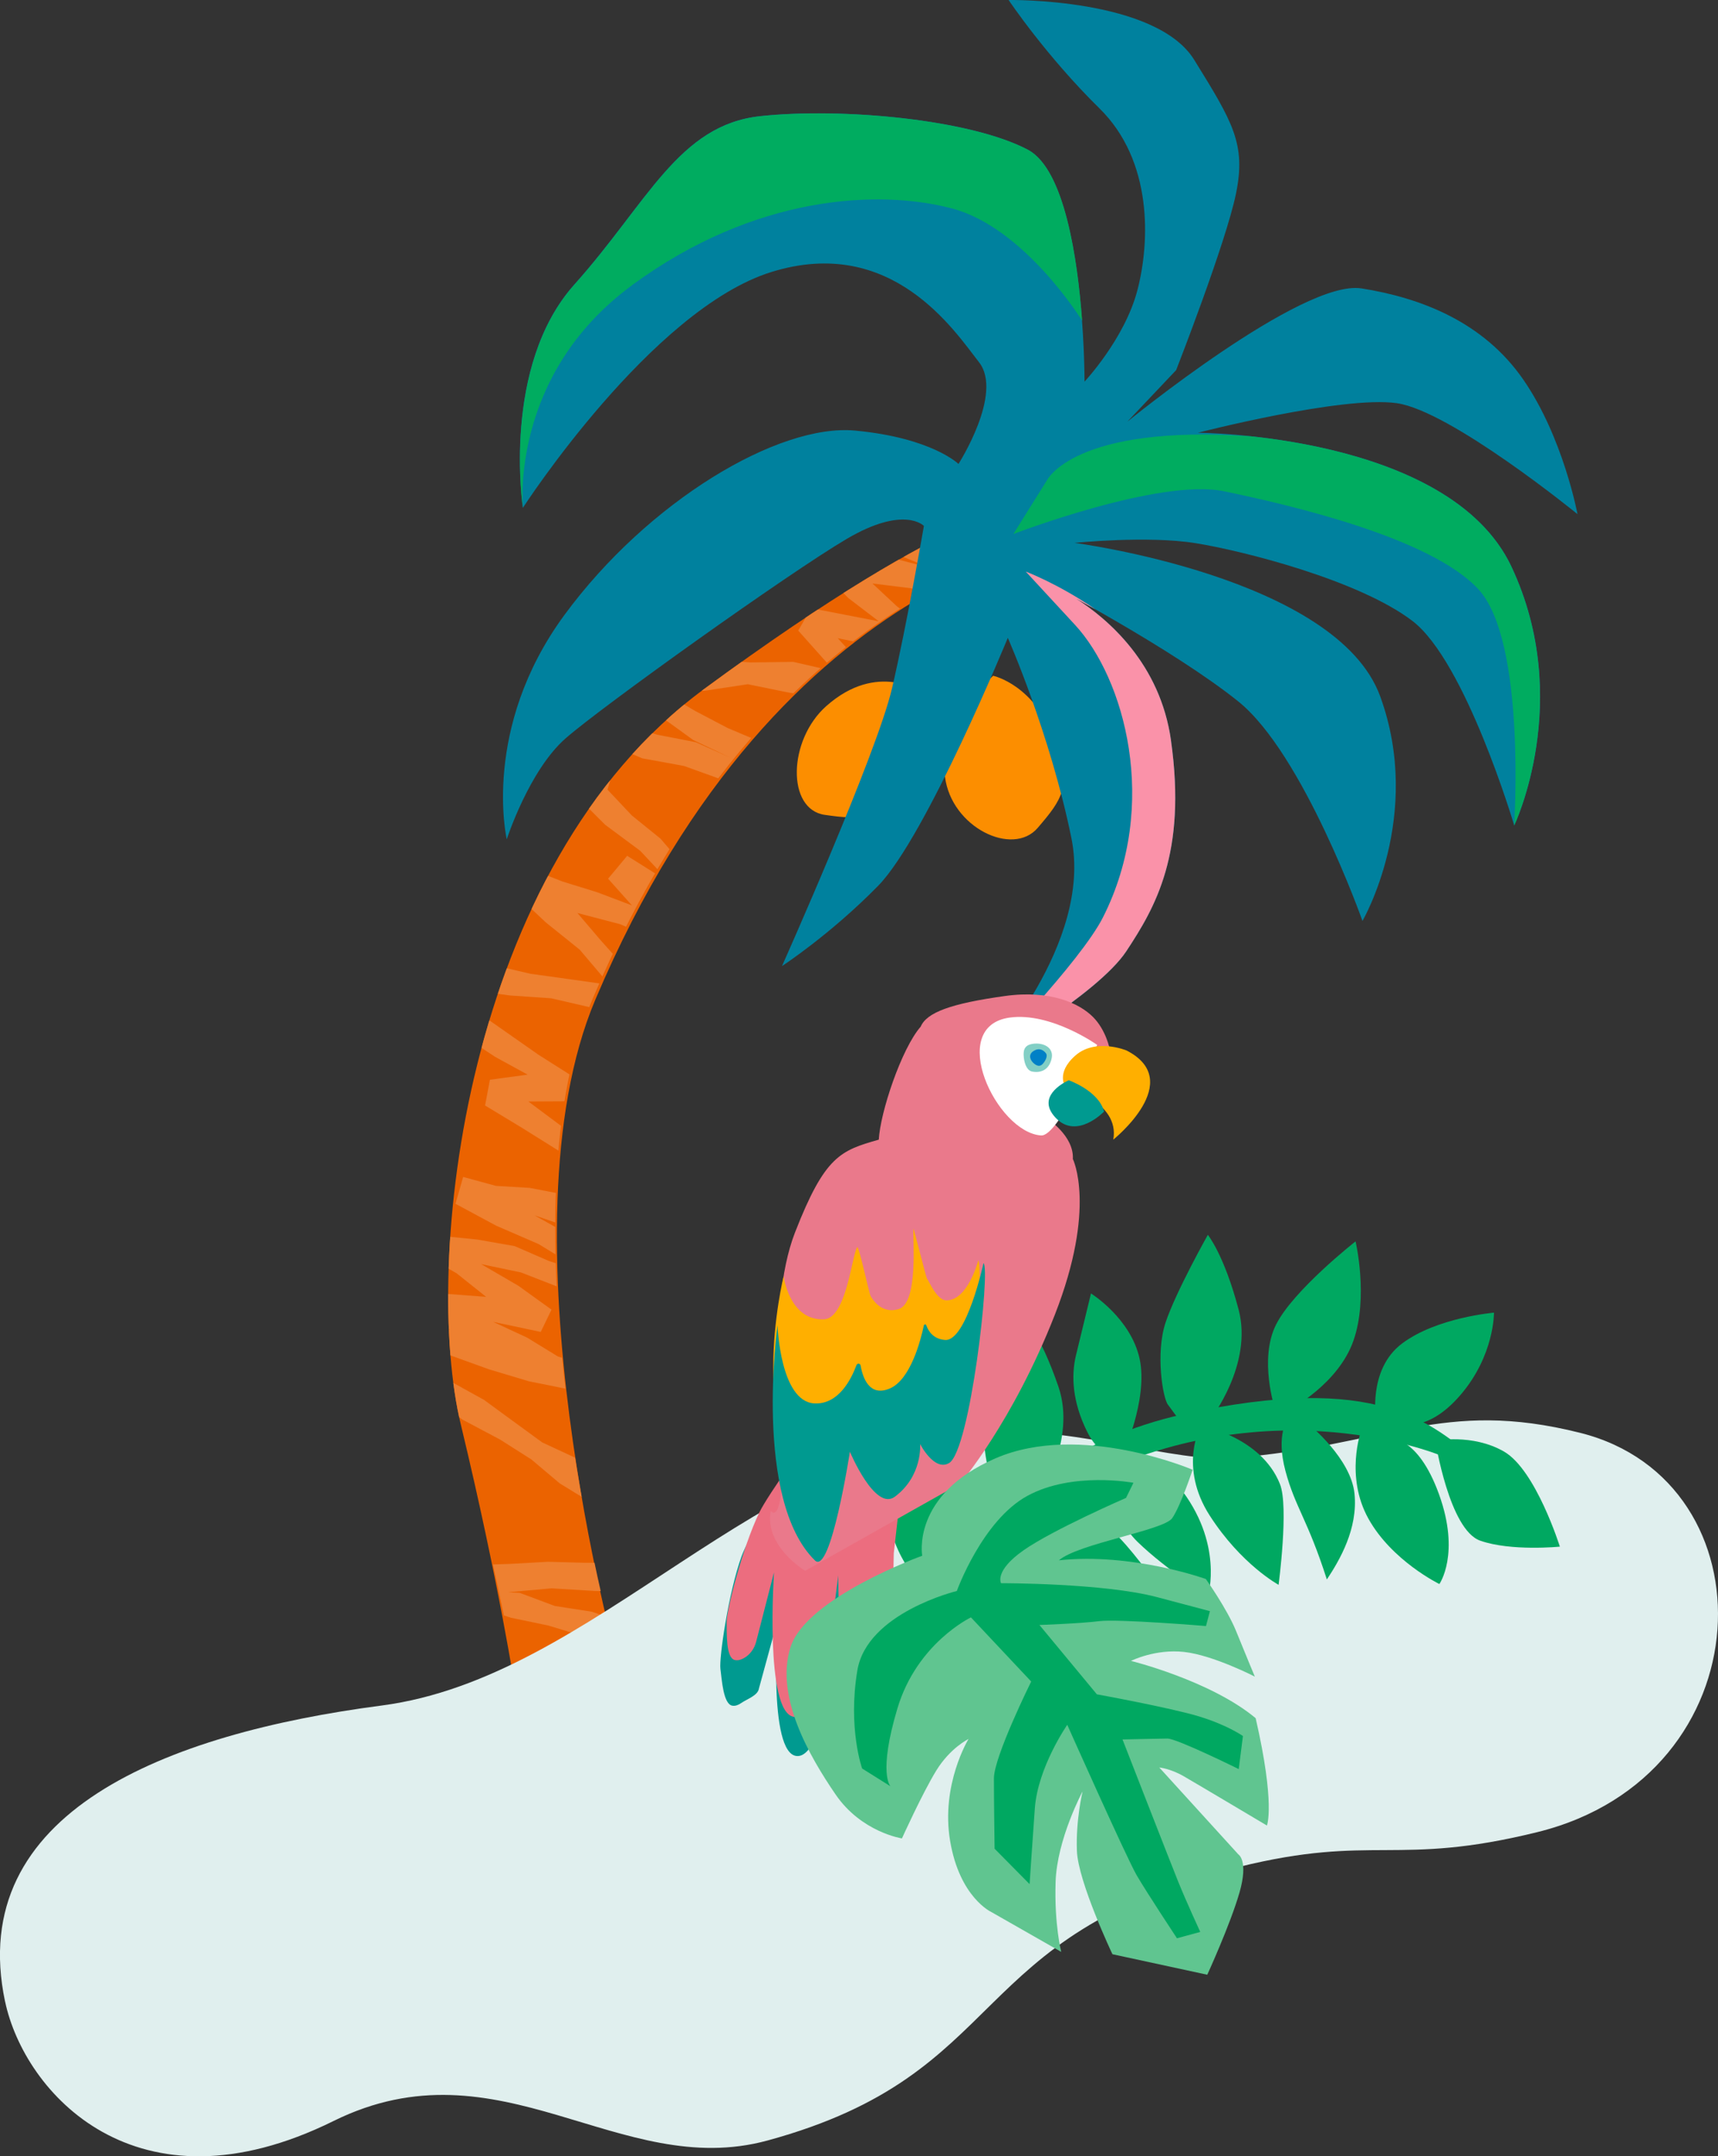 <?xml version="1.0" encoding="UTF-8"?>
<svg id="_レイヤー_2" data-name="レイヤー 2" xmlns="http://www.w3.org/2000/svg" xmlns:xlink="http://www.w3.org/1999/xlink" viewBox="0 0 454.86 570.84">
  <rect x="0" y="0" width="454.86" height="570.84" fill="#333333" stroke="none"/>
  <defs>
    <style>
      .cls-1 {
        fill: none;
      }

      .cls-2 {
        fill: #e0efee;
      }

      .cls-3 {
        fill: #ee8030;
      }

      .cls-4 {
        fill: #00ac60;
      }

      .cls-5 {
        fill: #60c590;
      }

      .cls-6 {
        fill: #ea798b;
      }

      .cls-7 {
        fill: #fa92a9;
      }

      .cls-8 {
        fill: #eb6300;
      }

      .cls-9 {
        fill: #009a90;
      }

      .cls-10 {
        fill: #fff;
      }

      .cls-11 {
        fill: #0080c6;
      }

      .cls-12 {
        fill: #00a861;
      }

      .cls-13 {
        fill: #82cfc5;
      }

      .cls-14 {
        fill: #ec6d7f;
      }

      .cls-15 {
        fill: #fc8e00;
      }

      .cls-16 {
        fill: #ffaf00;
      }

      .cls-17 {
        fill: #00819e;
      }

      .cls-18 {
        clip-path: url(#clippath);
      }
    </style>
    <clipPath id="clippath">
      <path class="cls-1" d="M289.25,141.54l-16.59-7.55s-17.31-2.24-86.22,48.4c-63.99,47.02-74.6,152.51-64.42,194.77,10.18,42.26,15.86,72.59,15.86,72.59l26.08-8.72s-32.9-115.55-7.05-176.61c49.58-117.14,132.34-122.88,132.34-122.88Z"/>
    </clipPath>
  </defs>
  <g id="_アニメーション2" data-name="アニメーション2">
    <g>
      <g>
        <path class="cls-15" d="M262.93,178.9s-14.42,13.26-12.74,26.7c1.68,13.44,17.93,21.31,24.56,13.56,6.63-7.75,8.83-10.86,4.83-22.4-5.39-15.54-16.64-17.86-16.64-17.86Z"/>
        <g>
          <path class="cls-8" d="M289.25,141.54l-16.59-7.55s-17.31-2.24-86.22,48.4c-63.99,47.02-74.6,152.51-64.42,194.77,10.18,42.26,14.52,70.85,14.52,70.85l26.79-8.49s-31.56-113.81-5.71-174.87c49.58-117.14,131.64-123.11,131.64-123.11Z"/>
          <g class="cls-18">
            <polygon class="cls-3" points="205.27 437.23 195.46 435.51 185.63 434.07 175.93 431.87 166.17 429.99 156.75 426.68 146.89 425.15 137.57 421.67 134.5 421.52 146.01 420.48 157.61 421.19 169.17 421.32 180.76 421.51 189.55 423.02 198.46 423.65 200.61 418.71 192.83 412.73 184.08 408.27 176 402.76 168.24 396.75 160.05 391.41 152.28 385.9 143.57 381.86 135.87 376.24 128.19 370.62 119.84 365.99 108.69 356.47 119.1 358.76 129.51 362.52 140.07 365.68 150.99 367.88 160.86 373.08 171.26 376.77 173.9 370.8 165.79 365.58 157.02 361.83 147.76 359.13 139.56 354.11 130.58 349.94 143.17 352.6 146.02 346.7 137.21 340.36 127.39 334.65 137.94 336.86 147.61 340.62 157.58 343.48 167.07 347.69 178.38 351.9 181.24 346.91 173.47 340.97 161.36 332.01 151.25 327.18 141.52 321.74 151.13 325.05 161.33 326.54 170.97 329.88 180.01 334.76 188.25 337.9 196.52 340.98 199.61 335.94 191.53 328.77 182.27 323.23 173.61 316.86 165.4 309.87 156.4 303.96 147.81 297.5 139.89 291.6 151.02 291.54 154.87 288.83 152.5 285.52 142.65 279.28 133.09 272.59 123.54 265.9 114.21 259.59 124.34 262.1 135.09 263.54 145.93 264.28 156.52 266.73 167.32 267.64 169.8 263.17 165 255.58 159.02 248.9 152.89 241.71 164.21 244.67 174.69 249.27 178.68 242.85 175.71 239.99 184.19 244.14 192.97 247.52 196.26 242.19 189.5 235.07 181.3 229.53 174.89 222.03 167.27 215.86 160.55 208.73 160.83 209.13 162.03 204.95 159.34 196.19 170.04 200.75 181.08 202.77 191.56 206.55 202.05 210.3 212.4 214.43 222.77 218.46 233.51 221.58 235.91 216.27 227.66 210.84 218.43 207.2 210.33 201.5 201.79 196.58 192.68 192.74 183.96 188.16 175.73 183.3 186.72 182.84 197.97 181.14 209.12 183.41 220.27 184.76 231.45 186.51 235.46 185.29 234.23 180.8 227.69 175.41 221.8 168.95 231.25 170.9 240.28 173.53 248.99 177.04 252.7 170.89 244.87 166.02 237.48 160.52 231 154.47 241.3 155.75 251.46 159.21 262.15 160.16 264.94 154.55 256.67 148.88 247.72 144.42 238.42 140.86 235.99 146.16 246.54 150.42 237.19 147.96 228.38 146.79 219.78 144.59 217.25 150.78 224.57 158.3 232.67 164.48 223.9 162.78 214.76 161.01 211.34 166.94 220.96 177.72 210.03 175.22 198.76 175.37 187.52 174.55 176.3 175.62 165.22 177.66 164.15 185.05 174.47 189.35 183.56 195.92 193.34 200.57 184.21 196.48 174.05 194.51 164.93 191.71 155.95 188.44 151.47 192.47 154.26 204.12 152.8 204.64 152.09 210.24 160.23 218.35 169.5 225.23 177.47 233.74 166.05 226.56 161 232.62 167.31 239.69 158.12 236.21 148.98 233.38 140.05 229.9 136.18 236.37 144.52 244.2 153.5 251.42 161.38 260.72 150.54 259.19 140.45 257.79 130.52 255.48 120.48 253.89 110.35 252.63 100.32 250.84 97.49 256.34 106.44 261.48 114.39 267.94 122.55 274.14 131.1 279.79 139.69 284.49 129.71 285.84 128.43 292.66 138.07 298.49 147.62 304.46 156.41 311.47 165.18 318.52 175.03 325.55 163.38 320.3 151.98 316.73 140.25 314.47 131.31 313.94 122.62 311.57 120.6 318.68 131.37 324.48 142.63 329.36 154.77 336.77 145.42 333.86 136.25 329.88 126.41 328.15 114.02 326.91 112.1 332.04 120.89 337.08 128.71 343.32 113.32 342.15 112.56 348.62 119.16 351.98 109.28 350.89 99.58 348.37 97.11 352.83 104.34 361.6 113.32 368.62 122.29 375.73 132.42 381.11 140.67 386.35 148.21 392.71 156.55 397.82 165.46 402.03 173.4 407.76 184.15 415.42 174.84 413.69 164.91 413.72 155 413.72 145.08 413.45 135.19 414 126.09 414.31 117.03 415.25 116.07 421.78 125.67 425.04 135.28 428.27 145.22 430.34 154.91 433.3 164.64 436.2 174.46 438.78 184.52 440.21 194.53 440.96 204.45 442.22 205.27 437.23"/>
          </g>
        </g>
        <path class="cls-15" d="M244.1,183.27s-11.77-8.36-25.31,3.63c-10.18,9.01-10.55,27.37-.42,28.82,10.13,1.45,12.27,1.14,19.53-8.74,7.26-9.88,6.19-23.71,6.19-23.71Z"/>
        <g>
          <path class="cls-17" d="M277.66,154.53s28.1,11.38,32.36,41.43c4.26,30.05-4.23,44.36-11.81,55.86-7.58,11.5-37.04,28.35-37.04,28.35,0,0,28.15-30.44,22.51-58.22-5.64-27.78-16.85-53.09-16.85-53.09,0,0-21.64,52.69-34.34,65.65-12.7,12.95-25.45,21.24-25.45,21.24,0,0,25.1-56.22,29.13-73.52,4.03-17.3,8.44-43,8.44-43,0,0-5.19-5.55-20.49,3.47-15.3,9.01-64.64,44.25-74.35,52.75-9.71,8.49-15.6,26.74-15.6,26.74,0,0-6.82-29.32,15.27-59.39,22.09-30.07,56.64-50.71,76.95-48.81,20.31,1.9,27.38,8.83,27.38,8.83,0,0,11.93-18.63,5.44-26.92-6.49-8.29-23.07-33.78-54.92-23.91-31.86,9.88-65.86,62.46-65.86,62.46,0,0-5.73-37.49,13.64-59.14,19.38-21.65,27.57-42.26,49.24-44.57,21.67-2.31,55.52.85,70.76,8.86,15.24,8.01,15.07,61.43,15.07,61.43,0,0,10.62-11.3,13.99-24.16,3.37-12.86,4.09-34.33-10.04-48.18C276.98,14.83,267.04,0,267.04,0c0,0,38.94-.62,49.14,15.84,10.19,16.46,13.75,22.26,11.08,35.34-2.67,13.09-15.86,46.8-15.86,46.8l-12.93,13.66s46.27-37.77,62-35.29c15.73,2.49,32.27,8.86,42.84,24.14,10.57,15.29,14.35,35.62,14.35,35.62,0,0-33.55-27.35-47.87-29.38-14.33-2.04-52.63,7.83-52.63,7.83,0,0,66.55.28,83.07,35.56,16.52,35.29.68,68.41.68,68.41,0,0-12.87-43.41-26.97-54.16-14.1-10.75-44.65-18.53-57.42-20.58-12.77-2.05-32.01-.07-32.01-.07,0,0,69.41,9.03,80.92,40.64,11.51,31.61-4.7,59.44-4.7,59.44,0,0-15.68-44.32-32.92-58.14-17.24-13.82-50.14-31.15-50.14-31.15Z"/>
          <path class="cls-4" d="M167.36,75.48c32.56-23.9,65.28-25.39,84.61-20.32,19.34,5.07,34.54,29.76,34.54,29.76,0,0,0,0,0,0-1.21-16.42-4.65-40.17-14.41-45.3-15.24-8.01-49.09-11.18-70.76-8.86-21.67,2.31-29.86,22.92-49.24,44.57-19.38,21.65-13.64,59.14-13.64,59.14,0,0-3.66-35.07,28.9-58.97Z"/>
          <path class="cls-7" d="M310.03,195.96c-2.87-20.25-16.57-32.01-25.2-37.54,1.56.86,3.33,1.85,5.24,2.93-9.79-6.77-18.49-10.04-18.49-10.04l13.05,14.12c13.05,14.12,22.47,47.56,7.41,77.39-6,11.88-30.87,37.34-30.87,37.34,0,0,29.45-16.85,37.04-28.35,7.58-11.5,16.07-25.81,11.81-55.86Z"/>
          <path class="cls-4" d="M400.22,150.14c-11.64-24.87-48.13-32.35-68.66-34.6-47.35-3.41-54.44,11.72-54.44,11.72l-8.83,14.12s38.73-14.89,55.83-11.32c17.1,3.57,54.71,12.2,67.35,25.99,12.64,13.79,9.42,62.49,9.42,62.49,0,0,15.84-33.12-.68-68.41Z"/>
        </g>
      </g>
      <path class="cls-2" d="M1.35,529.87c5.06,24.01,34.65,57.48,86.97,31.62,44.03-21.76,75.64,15.87,114.88,5.17,65.22-17.78,51.34-54.34,124.84-72.44,35.68-8.79,41.61.01,78.95-9.19,60.79-14.99,62.66-92.81,11.43-105.7-36.61-9.21-50.92,3.33-91.97,6.66-15.26,1.24-41.05-8.1-63.23-6.9-62.59,3.39-105.29,64.98-162.21,72.42-56.92,7.44-110.24,28.19-99.67,78.37Z"/>
      <g>
        <path class="cls-12" d="M274.89,396.53s10.22-15.19,5.34-29.44c-4.87-14.25-9.55-19.16-9.55-19.16,0,0-7.34,15.56-9.49,23.92-2.15,8.36.74,20.24,2.21,21.73,1.47,1.49,7.56,10.81,11.49,2.96Z"/>
        <path class="cls-12" d="M320.5,375.68s11.28-14.42,7.44-28.98c-3.84-14.56-8.15-19.8-8.15-19.8,0,0-8.44,14.99-11.18,23.18-2.74,8.18-.72,20.24.65,21.83,1.36,1.59,6.77,11.32,11.25,3.77Z"/>
        <path class="cls-12" d="M240.62,428.94s3.93,12.79,20.69,15.38c16.76,2.59,26.4,5.55,28.97,7.16,2.57,1.61,1.35-10.16-5.58-16.65-6.93-6.49-14.21-11.59-21.55-13.37-7.34-1.78-18.83,1.35-22.53,7.48Z"/>
        <path class="cls-12" d="M269.69,401.66s9.85-2.49,17.93-.9c8.08,1.59,22.26,24.18,22.26,24.18,0,0-10.55,1.62-21.3,2.21-10.75.59-20.17-10.03-23-13.53-2.82-3.5-2.84-10.81,4.11-11.96Z"/>
        <path class="cls-12" d="M317.93,377.39s-5.99,10.85,2.36,23.83c8.35,12.98,18.23,18.33,18.23,18.33,0,0,2.74-20.65.37-26.65-4.97-12.59-20.96-15.51-20.96-15.51Z"/>
        <path class="cls-12" d="M297.07,385.6s7.01-15.07,4.66-25.87c-2.35-10.8-12.88-17.31-12.88-17.31,0,0-2.66,10.89-3.97,16.35-1.32,5.46-.95,12.41,2.96,20.26,3.91,7.85,9.23,6.57,9.23,6.57Z"/>
        <path class="cls-12" d="M346.78,377.29s10.89,8.85,11.84,18.11c.95,9.26-3.92,17.62-7.32,22.73-5.12-15.98-8.34-18.97-10.96-28.71-2.61-9.73.62-13.79.62-13.79l5.82,1.66Z"/>
        <path class="cls-12" d="M234.09,440.55s21.76-53.53,79.24-66.17c51.48-11.31,65.48,2.32,78.03,12.45.26,9.87-8.43-.94-8.43-.94,0,0-41.01-18.14-90.11,3.17-32.05,13.91-55.52,57.54-55.52,57.54l-3.22-6.05Z"/>
        <path class="cls-12" d="M380.01,381.42s9.81-1.99,18.22,2.87c8.4,4.86,14.76,25.15,14.76,25.15,0,0-12.89,1.3-21.09-1.58-8.2-2.88-11.88-26.44-11.88-26.44Z"/>
        <path class="cls-12" d="M370.23,376.73s7.28,3.19,16.38-7.36c9.1-10.55,8.94-21.87,8.94-21.87,0,0-15.13,1.26-24.33,8.16-9.21,6.91-6.87,20.32-6.87,20.32l5.87.75Z"/>
        <path class="cls-12" d="M367.77,380.78s7.5-1.02,13.22,14.79c5.72,15.81.1,23.77.1,23.77,0,0-12.58-6.12-18.79-17.31-6.22-11.19-1.97-23.12-1.97-23.12l7.45,1.88Z"/>
        <path class="cls-12" d="M341.56,373.07s12.78-6.66,16.79-18.18c4.02-11.53.55-26.26.55-26.26,0,0-16.52,12.94-21.08,22.09-4.56,9.15-.27,22.2-.27,22.2l4.01.16Z"/>
        <path class="cls-12" d="M292.97,388.24s.59,12.57,8.26,19.99c7.67,7.41,18.62,14.21,18.62,14.21,0,0,4.24-14.05-7.77-28.97-5.6-6.96-17.5-8.36-17.5-8.36l-1.6,3.12Z"/>
        <path class="cls-12" d="M246.69,422.08s-7.81-5.25-11.27-18.4c-3.46-13.14-1.66-24.76-2.02-30.04,9.56,3.53,23.04,15.75,23.63,29.63.59,13.88-10.33,18.8-10.33,18.8Z"/>
      </g>
      <g>
        <path class="cls-9" d="M233.47,346.37l-.63,72.66,2.09,25.08s4.25,14.62-7.73,13.85c-5.05-.32-4.81-27.77-4.81-27.77,0,0-3.51,35.09-11.36,34.69-7.86-.4-5.07-36.28-5.07-36.28l-5.02,18.38c-.28,1.89-3.13,2.78-4.7,3.87-.72.5-1.53.83-2.33.7-2.42-.38-2.79-6.88-3.17-9.74-.38-2.86,2.1-20.11,5.59-29.8,3.49-9.68,37.15-65.63,37.15-65.63Z"/>
        <path class="cls-14" d="M244.85,338.97l-8.21,72.2-.54,25.16s2.71,14.99-9.13,12.97c-4.99-.85-5.05-32.25-5.05-32.25,0,0-3.99,38.67-11.76,37.45-7.77-1.22-5.23-38.25-5.23-38.25l-4.72,18.34c-.47,1.85-1.63,3.49-3.31,4.4-.77.42-1.6.66-2.39.46-2.36-.63-2.06-7.13-2.13-10.02s4.18-19.79,8.67-29.05c4.48-9.27,43.8-61.4,43.8-61.4Z"/>
        <path class="cls-6" d="M207.32,384.47s-4.76-37.85,3.16-58.18c7.92-20.33,12.08-21.7,22.19-24.59.37-7.15,5.97-24.05,11.09-29.91,1.61-3.77,8-6.12,22.27-8.11,12.2-1.7,19.82,2.01,23.34,5.53,3.52,3.52,4.46,8.6,4.46,8.6,0,0-3.99-1.51-7.46,1.01l-9.08,17.35s7.1,4.52,6.76,10.65c0,0,6.36,12.79-4.76,41.21-11.12,28.42-25.06,44.7-25.06,44.7l-41.04,23.1s-10.87-6.44-9.12-15.86c0,0,3.25,4.69,3.25-15.51Z"/>
        <path class="cls-10" d="M290.49,276.62s-12.21-8.71-23.12-7.24c-16.87,2.27-3.55,30.4,8.26,31.21,4.8.33,14.86-23.97,14.86-23.97Z"/>
        <path class="cls-16" d="M298.23,278.08s-8.13-3.37-13.51,1.35c-5.38,4.72-2.56,8.46-2.56,8.46,0,0,14.37,3.79,12.6,13.8,0,0,19.38-15.49,3.48-23.61Z"/>
        <path class="cls-16" d="M207.47,337.88s-11,44.53,11.15,58.86c4.91,3.18,4.19-24.35,4.19-24.35,0,0,12.35,9.43,17.29,5.06,6.93-6.13,3.82-18.98,3.82-18.98,0,0,6.01,11.54,9.74,8.94,5.29-3.69,6.44-31.98,5.36-33.79,0,0-2.71,10.64-8.44,10.62-2.56,0-4.56-5.05-5.16-5.76-.19-.22-3.53-13.5-3.57-13.21-.28,1.96,1.47,19.65-3.94,21.29-3.85,1.16-6.21-1.44-7.39-3.42-.43-.73-3.15-13.69-3.59-12.96-1.42,2.33-2.88,18.87-8.8,19.09-9.15.34-10.65-11.39-10.65-11.39Z"/>
        <path class="cls-13" d="M273.19,283.66c2.3.47,4.49-.36,5.21-3.3.73-2.93-1.94-4.28-4.49-4.08-2.55.2-3.08,1.49-2.85,3.63.23,2.14,1.08,3.53,2.12,3.74Z"/>
        <path class="cls-11" d="M276.93,278.84c-.79-1.04-2.02-1.5-3.4-.53-1.38.96-.76,2.51.38,3.36,1.14.85,1.84.51,2.53-.48.69-.98.85-1.88.49-2.35Z"/>
        <path class="cls-9" d="M292.33,294.25s-7.24,7.6-12.84,1.66c-.73-.77-1.21-1.51-1.51-2.21-1.99-4.75,4.99-7.72,4.99-7.72,0,0,7.91,2.77,9.35,8.28Z"/>
        <path class="cls-9" d="M205.86,350.83s-6.49,46.22,9.91,62.27c4.18,4.09,9.25-28.79,9.25-28.79,0,0,6.62,15.86,11.91,11.91,7.41-5.54,6.68-13.95,6.68-13.95,0,0,3.72,7.34,7.66,5.05,5.58-3.24,11.03-51.36,9.12-52.94,0,0-4.49,20.82-10.21,20.35-3.12-.26-4.41-2.38-4.93-3.89-.11-.32-.58-.29-.65.04-.84,3.99-3.52,14.32-8.98,16.68-5.39,2.33-7.18-2.73-7.77-6.08-.1-.57-.89-.64-1.09-.09-1.4,3.79-4.75,10.42-11.08,10.14-9.15-.41-9.82-20.7-9.82-20.7Z"/>
      </g>
      <g>
        <path class="cls-5" d="M244.17,411.87s-3.02-16.14,19.45-25.83c22.48-9.69,52.14,3.05,52.14,3.05,0,0-3.17,9.59-5.41,12.82-2.24,3.23-24.85,6.71-29.99,11.15,19.37-2.08,38.9,4.95,38.9,4.95,0,0,5.6,7.87,7.99,13.74,2.38,5.87,4.98,12.1,4.98,12.1,0,0-11.02-5.68-18.72-6.53-7.7-.85-14.06,2.37-14.06,2.37,0,0,21.03,5.19,33,15.16,5.26,22.9,2.98,28.42,2.98,28.42,0,0-18.36-10.93-21.98-13.02-3.62-2.09-6.51-2.34-6.51-2.34l20.92,22.99s2.77,1.61.3,10.15c-2.47,8.53-8.52,21.72-8.52,21.72l-25.11-5.43s-9.1-19.18-9.41-27.38c-.31-8.2,1.5-15.71,1.5-15.71,0,0-6.79,12.65-7.14,23.99-.36,11.34,1.49,18.48,1.49,18.48l-18.48-10.54s-8.4-3.82-10.93-18.8c-2.53-14.97,4.87-27.02,4.87-27.02,0,0-4.82,2.32-8.53,8.34-3.7,6.02-9.1,17.98-9.1,17.98,0,0-10.72-1.62-17.58-11.65-6.87-10.04-16.12-25.94-11.9-39.04,4.22-13.1,34.85-24.14,34.85-24.14Z"/>
        <path class="cls-12" d="M253.34,421.15s6.76-18.71,18.72-25.18c11.96-6.48,28.03-3.43,28.03-3.43l-1.96,4s-19.41,8.43-27.18,13.9c-7.78,5.48-5.91,8.68-5.91,8.68,0,0,27.14-.05,41.22,3.67l14.08,3.73-1.04,3.94s-23.29-1.92-28.28-1.29c-5,.63-15.82,1.01-15.82,1.01l15.21,18.36s19.55,3.56,27.08,5.86c7.53,2.29,11.59,5.18,11.59,5.18l-1.11,8.75s-16.39-8.1-18.88-8.08c-2.49.02-11.89.24-11.89.24,0,0,12.56,32.25,14.75,37.66,2.19,5.4,5.83,13.29,5.83,13.29l-6.17,1.68s-7.96-12.05-10.66-16.68c-2.69-4.63-18.38-39.83-18.38-39.83,0,0-7.8,11.21-8.59,22.15-.79,10.94-1.38,20.03-1.38,20.03l-9.27-9.38s-.18-12.87-.18-18.61c0-5.75,9.87-25.65,9.87-25.65l-15.95-16.98s-14.29,6.79-19.47,24.1c-5.18,17.31-1.84,20.61-1.84,20.61l-7.5-4.7s-3.81-10.65-1.27-25.95c2.54-15.3,26.36-21.05,26.36-21.05Z"/>
      </g>
    </g>
  </g>
</svg>